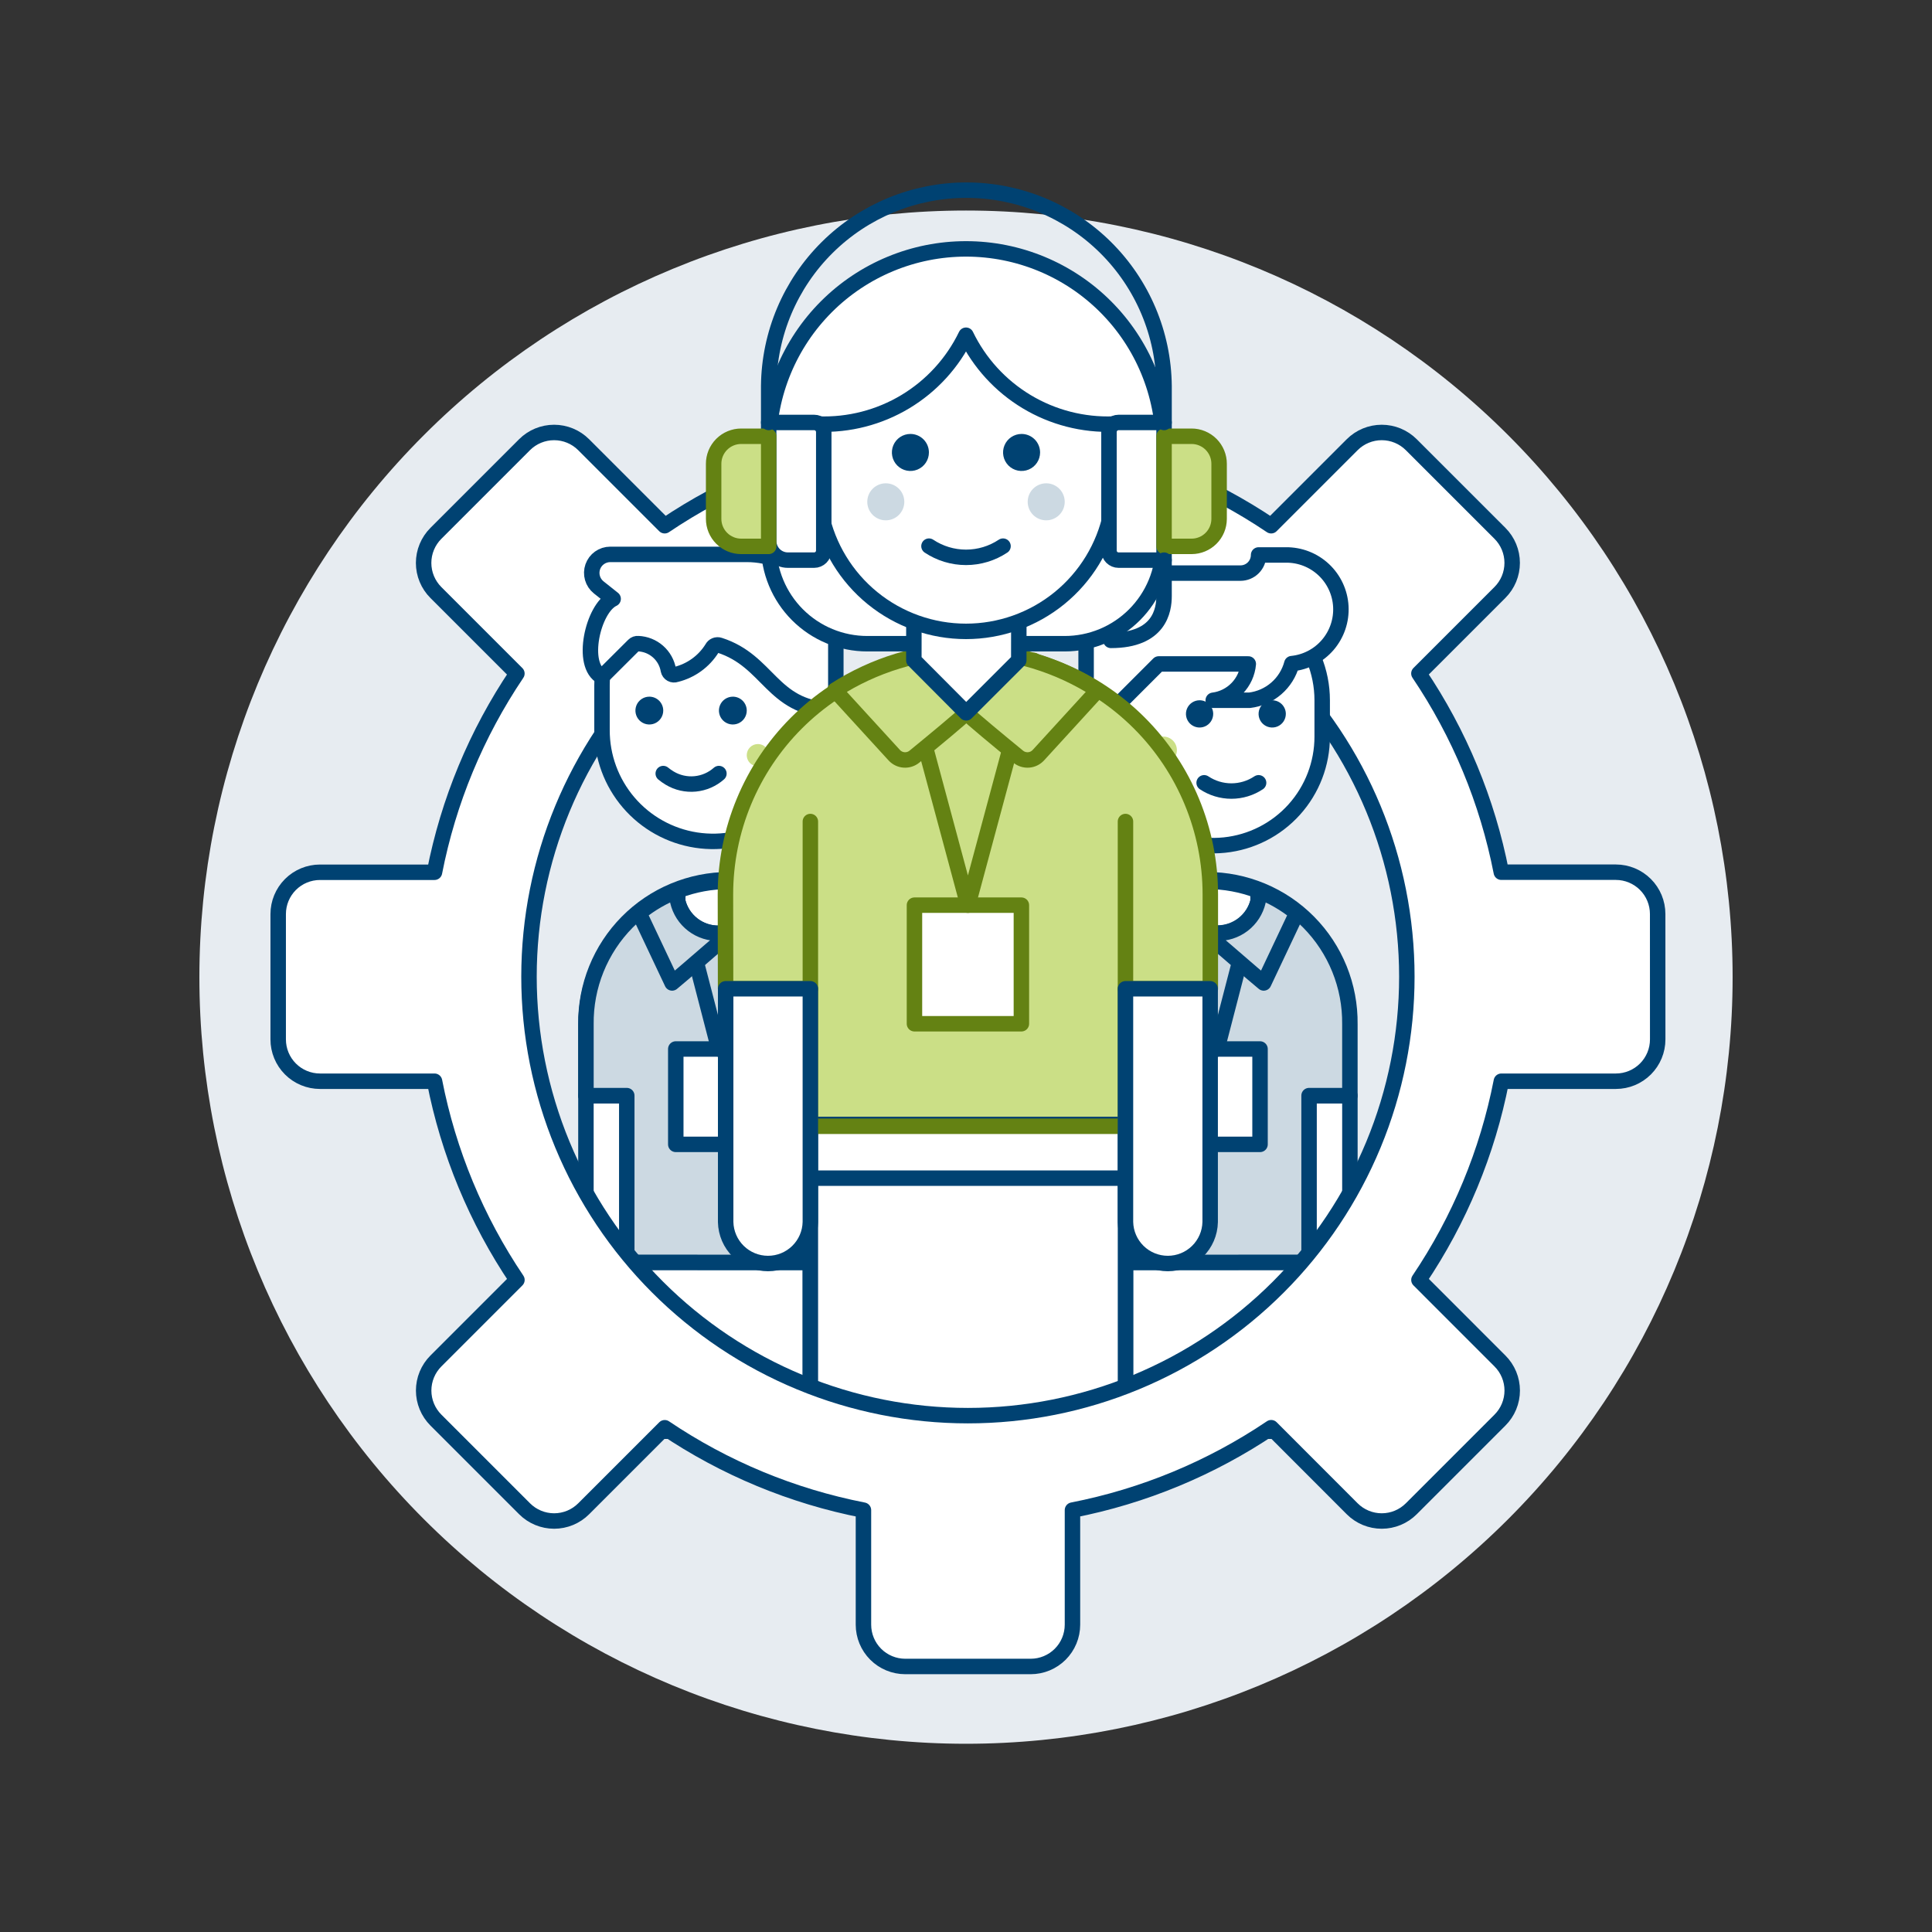 <?xml version="1.0" encoding="UTF-8"?>
<svg xmlns="http://www.w3.org/2000/svg" width="500" height="500" viewBox="0 0 500 500" fill="none">
  <rect x="0" y="0" width="500" height="500" fill="#333333" stroke="none"/>
  <g id="Tech-Support-Team-2--Streamline-Ux">
    <path id="Vector" d="M51.6 252.886C51.6 305.505 72.502 355.969 109.71 393.176C146.917 430.384 197.381 451.286 250 451.286C302.619 451.286 353.082 430.384 390.29 393.176C427.497 355.969 448.4 305.505 448.4 252.886C448.4 200.267 427.497 149.804 390.29 112.596C353.082 75.389 302.619 54.486 250 54.486C197.381 54.486 146.917 75.389 109.71 112.596C72.502 149.804 51.6 200.267 51.6 252.886Z" fill="#E7ECF1"></path>
    <path id="Vector_2" d="M162.207 326.696V283.544H151.643V265.068C151.643 255.262 155.538 245.858 162.471 238.925C169.405 231.991 178.809 228.096 188.614 228.096C198.42 228.096 207.824 231.991 214.757 238.925C221.691 245.858 225.586 255.262 225.586 265.068V283.553H209.714V326.705L162.207 326.696Z" fill="#004272" stroke="#004272" stroke-width="4" stroke-linecap="round" stroke-linejoin="round"></path>
    <path id="Vector_3" d="M162.203 326.697H209.72V370.405H162.203V326.697Z" fill="white" stroke="#004272" stroke-width="4" stroke-linecap="round" stroke-linejoin="round"></path>
    <path id="Vector_4" d="M151.639 283.555H167.486V326.712H151.639V283.555Z" fill="white" stroke="#004272" stroke-width="4" stroke-linecap="round" stroke-linejoin="round"></path>
    <path id="Vector_5" d="M162.208 326.696V283.544H151.643V265.068C151.586 260.177 152.501 255.324 154.333 250.789C156.166 246.254 158.88 242.127 162.318 238.649C165.757 235.17 169.852 232.408 174.365 230.523C178.879 228.639 183.721 227.668 188.612 227.668C193.504 227.668 198.346 228.639 202.86 230.523C207.373 232.408 211.468 235.17 214.906 238.649C218.345 242.127 221.059 246.254 222.892 250.789C224.724 255.324 225.638 260.177 225.582 265.068V283.554H209.71V326.706L162.208 326.696Z" fill="#CCD9E2" stroke="#004272" stroke-width="4" stroke-linecap="round" stroke-linejoin="round"></path>
    <path id="Vector_6" d="M209.734 291.475V267.707" stroke="#004272" stroke-width="4" stroke-linecap="round" stroke-linejoin="round"></path>
    <path id="Vector_7" d="M174.891 271.477H197.151V296.162H174.891V271.477Z" fill="white" stroke="#004272" stroke-width="4" stroke-linecap="round" stroke-linejoin="round"></path>
    <path id="Vector_8" d="M180.203 249.033L186.021 271.477L194.404 237.57" stroke="#004272" stroke-width="4" stroke-linecap="round" stroke-linejoin="round"></path>
    <path id="Vector_9" d="M196.532 233.274V228.949C193.925 228.381 191.264 228.095 188.596 228.096C184.083 228.089 179.608 228.913 175.393 230.526V233.274C175.976 235.636 177.334 237.735 179.25 239.236C181.166 240.736 183.529 241.551 185.962 241.551C188.396 241.551 190.759 240.736 192.675 239.236C194.591 237.735 195.949 235.636 196.532 233.274Z" fill="white" stroke="#004272" stroke-width="4" stroke-linecap="round" stroke-linejoin="round"></path>
    <path id="Vector_10" d="M165.393 236.296C168.407 233.859 171.786 231.912 175.407 230.527V233.275C175.967 235.689 177.351 237.832 179.321 239.335C181.291 240.838 183.724 241.606 186.2 241.509L187.688 242.635C183.01 246.553 177.445 251.498 173.939 254.385L165.393 236.296Z" fill="#CCD9E2" stroke="#004272" stroke-width="4" stroke-linecap="round" stroke-linejoin="round"></path>
    <path id="Vector_11" d="M291.271 326.697H338.788V370.405H291.271V326.697Z" fill="white" stroke="#004272" stroke-width="4" stroke-linecap="round" stroke-linejoin="round"></path>
    <path id="Vector_12" d="M333.506 283.555H349.353V326.712H333.506V283.555Z" fill="white" stroke="#004272" stroke-width="4" stroke-linecap="round" stroke-linejoin="round"></path>
    <path id="Vector_13" d="M338.785 326.696V283.544H349.349V265.068C349.406 260.177 348.492 255.324 346.659 250.789C344.827 246.254 342.113 242.127 338.674 238.649C335.235 235.17 331.141 232.408 326.627 230.523C322.114 228.639 317.271 227.668 312.38 227.668C307.489 227.668 302.646 228.639 298.133 230.523C293.619 232.408 289.525 235.17 286.086 238.649C282.647 242.127 279.933 246.254 278.101 250.789C276.268 255.324 275.354 260.177 275.411 265.068V283.554H291.283V326.706L338.785 326.696Z" fill="#CCD9E2" stroke="#004272" stroke-width="4" stroke-linecap="round" stroke-linejoin="round"></path>
    <path id="Vector_14" d="M291.252 291.475V267.707" stroke="#004272" stroke-width="4" stroke-linecap="round" stroke-linejoin="round"></path>
    <path id="Vector_15" d="M303.836 271.477H326.096V296.162H303.836V271.477Z" fill="white" stroke="#004272" stroke-width="4" stroke-linecap="round" stroke-linejoin="round"></path>
    <path id="Vector_16" d="M323.899 237.029L314.971 271.477L306.604 237.624" stroke="#004272" stroke-width="4" stroke-linecap="round" stroke-linejoin="round"></path>
    <path id="Vector_17" d="M304.455 233.274V228.949C307.062 228.381 309.723 228.095 312.391 228.096C316.904 228.089 321.38 228.913 325.595 230.526V233.274C324.993 235.62 323.627 237.699 321.714 239.184C319.8 240.669 317.447 241.475 315.025 241.475C312.603 241.475 310.25 240.669 308.336 239.184C306.422 237.699 305.057 235.62 304.455 233.274Z" fill="white" stroke="#004272" stroke-width="4" stroke-linecap="round" stroke-linejoin="round"></path>
    <path id="Vector_18" d="M335.6 236.296C332.586 233.859 329.206 231.912 325.586 230.527V233.275C325.026 235.689 323.641 237.832 321.671 239.335C319.701 240.838 317.269 241.606 314.793 241.509L313.305 242.635C317.977 246.553 323.547 251.498 327.049 254.385L335.6 236.296Z" fill="#CCD9E2" stroke="#004272" stroke-width="4" stroke-linecap="round" stroke-linejoin="round"></path>
    <path id="Vector_19" d="M209.721 296.312H291.278V370.405H209.721V296.312Z" fill="white" stroke="#004272" stroke-width="4" stroke-linecap="round" stroke-linejoin="round"></path>
    <path id="Vector_20" d="M209.721 289.006H291.278V304.903H209.721V289.006Z" fill="white" stroke="#004272" stroke-width="4" stroke-linecap="round" stroke-linejoin="round"></path>
    <path id="Vector_21" d="M429.002 236.544C429.001 233.675 427.861 230.924 425.832 228.896C423.804 226.868 421.053 225.727 418.184 225.726H388.538C384.947 207.327 377.694 189.837 367.21 174.296L388.181 153.325C389.186 152.32 389.983 151.128 390.527 149.815C391.071 148.502 391.351 147.095 391.351 145.674C391.351 144.253 391.071 142.846 390.527 141.533C389.983 140.221 389.186 139.028 388.181 138.023L365.241 115.088C363.212 113.061 360.461 111.923 357.593 111.923C354.725 111.923 351.974 113.061 349.945 115.088L328.974 136.059C313.432 125.577 295.942 118.324 277.543 114.731V85.085C277.542 82.217 276.402 79.466 274.374 77.438C272.345 75.409 269.594 74.269 266.726 74.268H234.267C231.399 74.269 228.648 75.409 226.62 77.438C224.591 79.466 223.451 82.217 223.45 85.085V114.731C205.051 118.324 187.561 125.577 172.019 136.059L151.049 115.088C149.019 113.061 146.268 111.923 143.4 111.923C140.532 111.923 137.781 113.061 135.752 115.088L112.802 138.038C111.797 139.043 111 140.236 110.456 141.548C109.912 142.861 109.632 144.268 109.632 145.689C109.632 147.11 109.912 148.517 110.456 149.83C111 151.143 111.797 152.335 112.802 153.34L133.773 174.311C123.29 189.852 116.037 207.342 112.445 225.741H82.814C79.945 225.741 77.193 226.881 75.165 228.909C73.136 230.938 71.996 233.69 71.996 236.559V268.997C71.995 270.418 72.275 271.825 72.818 273.138C73.362 274.452 74.158 275.645 75.163 276.65C76.167 277.655 77.36 278.452 78.673 278.996C79.986 279.54 81.393 279.82 82.814 279.82H112.455C116.046 298.218 123.299 315.706 133.783 331.245L112.812 352.221C111.807 353.225 111.01 354.417 110.466 355.73C109.922 357.042 109.642 358.449 109.642 359.869C109.642 361.29 109.922 362.697 110.466 364.009C111.01 365.321 111.807 366.513 112.812 367.518L135.762 390.468C136.766 391.472 137.958 392.27 139.271 392.813C140.583 393.357 141.99 393.637 143.41 393.637C144.831 393.637 146.237 393.357 147.55 392.813C148.862 392.27 150.054 391.472 151.058 390.468L172.029 369.497C187.571 379.979 205.061 387.232 223.46 390.825V420.466C223.46 423.335 224.599 426.086 226.628 428.115C228.657 430.144 231.408 431.283 234.277 431.283H266.736C268.156 431.283 269.563 431.004 270.875 430.46C272.188 429.916 273.38 429.12 274.385 428.115C275.389 427.11 276.186 425.918 276.73 424.605C277.274 423.293 277.553 421.886 277.553 420.466V390.815C295.952 387.222 313.442 379.969 328.984 369.487L349.945 390.468C350.949 391.472 352.141 392.27 353.453 392.813C354.766 393.357 356.172 393.637 357.593 393.637C359.013 393.637 360.42 393.357 361.732 392.813C363.045 392.27 364.237 391.472 365.241 390.468L388.191 367.518C389.196 366.513 389.993 365.321 390.537 364.009C391.081 362.697 391.361 361.29 391.361 359.869C391.361 358.449 391.081 357.042 390.537 355.73C389.993 354.417 389.196 353.225 388.191 352.221L367.22 331.245C377.704 315.706 384.957 298.218 388.548 279.82H418.194C421.064 279.819 423.815 278.678 425.844 276.648C427.872 274.619 429.012 271.867 429.012 268.997L429.002 236.544ZM250.497 366.367C228.032 366.367 206.072 359.706 187.394 347.225C168.715 334.745 154.157 317.006 145.56 296.252C136.962 275.498 134.712 252.66 139.094 230.627C143.476 208.595 154.293 188.356 170.177 172.47C186.061 156.585 206.299 145.766 228.331 141.383C250.364 136.999 273.201 139.247 293.956 147.842C314.711 156.438 332.451 170.994 344.933 189.672C357.415 208.349 364.079 230.309 364.081 252.773C364.082 267.69 361.145 282.461 355.437 296.243C349.73 310.025 341.363 322.547 330.816 333.095C320.269 343.644 307.747 352.011 293.966 357.72C280.184 363.429 265.413 366.367 250.497 366.367Z" fill="white"></path>
    <path id="Vector_22" d="M136.902 252.774C136.902 267.691 139.841 282.462 145.549 296.244C151.258 310.026 159.625 322.548 170.173 333.097C180.721 343.645 193.244 352.012 207.026 357.721C220.808 363.429 235.579 366.368 250.496 366.368C265.414 366.368 280.185 363.429 293.967 357.721C307.749 352.012 320.271 343.645 330.819 333.097C341.367 322.548 349.735 310.026 355.443 296.244C361.152 282.462 364.09 267.691 364.09 252.774C364.09 222.647 352.122 193.754 330.819 172.451C309.516 151.148 280.623 139.18 250.496 139.18C220.369 139.18 191.476 151.148 170.173 172.451C148.87 193.754 136.902 222.647 136.902 252.774Z" stroke="#004272" stroke-width="4" stroke-linecap="round" stroke-linejoin="round"></path>
    <path id="Vector_23" d="M429.002 236.544C429.001 233.675 427.861 230.924 425.832 228.896C423.804 226.868 421.053 225.727 418.184 225.726H388.538C384.947 207.327 377.694 189.837 367.21 174.296L388.181 153.325C389.186 152.32 389.983 151.128 390.527 149.815C391.071 148.502 391.351 147.095 391.351 145.674C391.351 144.253 391.071 142.846 390.527 141.533C389.983 140.221 389.186 139.028 388.181 138.023L365.241 115.088C363.212 113.061 360.461 111.923 357.593 111.923C354.725 111.923 351.974 113.061 349.945 115.088L328.974 136.059C313.432 125.577 295.942 118.324 277.543 114.731V85.085C277.542 82.217 276.402 79.466 274.374 77.438C272.345 75.409 269.594 74.269 266.726 74.268H234.267C231.399 74.269 228.648 75.409 226.62 77.438C224.591 79.466 223.451 82.217 223.45 85.085V114.731C205.051 118.324 187.561 125.577 172.019 136.059L151.049 115.088C149.019 113.061 146.268 111.923 143.4 111.923C140.532 111.923 137.781 113.061 135.752 115.088L112.802 138.038C111.797 139.043 111 140.236 110.456 141.548C109.912 142.861 109.632 144.268 109.632 145.689C109.632 147.11 109.912 148.517 110.456 149.83C111 151.143 111.797 152.335 112.802 153.34L133.773 174.311C123.29 189.852 116.037 207.342 112.445 225.741H82.814C79.945 225.741 77.193 226.881 75.165 228.909C73.136 230.938 71.996 233.69 71.996 236.559V268.997C71.995 270.418 72.275 271.825 72.818 273.138C73.362 274.452 74.158 275.645 75.163 276.65C76.167 277.655 77.36 278.452 78.673 278.996C79.986 279.54 81.393 279.82 82.814 279.82H112.455C116.046 298.218 123.299 315.706 133.783 331.245L112.812 352.221C111.807 353.225 111.01 354.417 110.466 355.73C109.922 357.042 109.642 358.449 109.642 359.869C109.642 361.29 109.922 362.697 110.466 364.009C111.01 365.321 111.807 366.513 112.812 367.518L135.762 390.468C136.766 391.472 137.958 392.27 139.271 392.813C140.583 393.357 141.99 393.637 143.41 393.637C144.831 393.637 146.237 393.357 147.55 392.813C148.862 392.27 150.054 391.472 151.058 390.468L172.029 369.497C187.571 379.979 205.061 387.232 223.46 390.825V420.466C223.46 423.335 224.599 426.086 226.628 428.115C228.657 430.144 231.408 431.283 234.277 431.283H266.736C268.156 431.283 269.563 431.004 270.875 430.46C272.188 429.916 273.38 429.12 274.385 428.115C275.389 427.11 276.186 425.918 276.73 424.605C277.274 423.293 277.553 421.886 277.553 420.466V390.815C295.952 387.222 313.442 379.969 328.984 369.487L349.945 390.468C350.949 391.472 352.141 392.27 353.453 392.813C354.766 393.357 356.172 393.637 357.593 393.637C359.013 393.637 360.42 393.357 361.732 392.813C363.045 392.27 364.237 391.472 365.241 390.468L388.191 367.518C389.196 366.513 389.993 365.321 390.537 364.009C391.081 362.697 391.361 361.29 391.361 359.869C391.361 358.449 391.081 357.042 390.537 355.73C389.993 354.417 389.196 353.225 388.191 352.221L367.22 331.245C377.704 315.706 384.957 298.218 388.548 279.82H418.194C421.064 279.819 423.815 278.678 425.844 276.648C427.872 274.619 429.012 271.867 429.012 268.997L429.002 236.544Z" stroke="#004272" stroke-width="4" stroke-linecap="round" stroke-linejoin="round"></path>
    <path id="Vector_24" d="M184.617 148.598C188.401 148.598 192.148 149.343 195.644 150.791C199.14 152.24 202.316 154.362 204.992 157.038C207.667 159.714 209.79 162.891 211.237 166.388C212.685 169.884 213.43 173.631 213.429 177.415V183.179C221.658 183.179 221.092 197.588 211.991 197.588H211.966C209.914 204.15 205.577 209.76 199.742 213.398C193.907 217.036 186.961 218.462 180.165 217.416C173.369 216.37 167.173 212.921 162.702 207.697C158.232 202.473 155.782 195.818 155.799 188.942V177.415C155.799 173.631 156.544 169.884 157.993 166.387C159.441 162.891 161.563 159.714 164.239 157.038C166.915 154.362 170.092 152.239 173.588 150.791C177.085 149.343 180.832 148.598 184.617 148.598Z" fill="white" stroke="#004272" stroke-width="4" stroke-linecap="round" stroke-linejoin="round"></path>
    <path id="Vector_25" d="M189.658 180.297C188.945 180.297 188.249 180.508 187.657 180.904C187.065 181.299 186.603 181.862 186.331 182.52C186.058 183.178 185.987 183.902 186.126 184.6C186.265 185.299 186.608 185.94 187.111 186.444C187.615 186.948 188.257 187.291 188.955 187.43C189.654 187.569 190.378 187.497 191.036 187.225C191.694 186.952 192.256 186.491 192.652 185.898C193.047 185.306 193.259 184.61 193.259 183.898C193.259 182.943 192.879 182.027 192.204 181.352C191.529 180.676 190.613 180.297 189.658 180.297Z" fill="#004272"></path>
    <path id="Vector_26" d="M168.046 180.297C167.334 180.297 166.638 180.508 166.046 180.904C165.454 181.299 164.992 181.862 164.719 182.52C164.447 183.178 164.376 183.902 164.515 184.6C164.653 185.299 164.996 185.94 165.5 186.444C166.004 186.948 166.645 187.291 167.344 187.43C168.042 187.569 168.766 187.497 169.424 187.225C170.082 186.952 170.645 186.491 171.04 185.898C171.436 185.306 171.647 184.61 171.647 183.898C171.647 182.943 171.268 182.027 170.593 181.352C169.917 180.676 169.001 180.297 168.046 180.297Z" fill="#004272"></path>
    <path id="Vector_27" d="M193.258 195.44C193.258 196.01 193.427 196.567 193.743 197.041C194.06 197.515 194.51 197.885 195.037 198.103C195.563 198.321 196.143 198.378 196.702 198.267C197.261 198.156 197.774 197.881 198.177 197.478C198.58 197.075 198.855 196.562 198.966 196.003C199.077 195.444 199.02 194.864 198.802 194.338C198.584 193.811 198.215 193.361 197.741 193.044C197.267 192.728 196.71 192.559 196.14 192.559C195.375 192.559 194.642 192.862 194.102 193.403C193.561 193.943 193.258 194.676 193.258 195.44Z" fill="#CBDF86"></path>
    <path id="Vector_28" d="M186.055 200.197C184.337 201.72 182.178 202.657 179.891 202.871C177.605 203.085 175.309 202.565 173.338 201.388C172.744 201.036 172.178 200.638 171.646 200.197" stroke="#004272" stroke-width="4" stroke-linecap="round" stroke-linejoin="round"></path>
    <path id="Vector_29" d="M155.8 175.154C150.037 172.272 153.449 157.407 158.682 154.982L154.937 152.006C154.164 151.386 153.601 150.542 153.328 149.59C153.054 148.637 153.082 147.623 153.408 146.688C153.735 145.752 154.343 144.941 155.15 144.365C155.957 143.79 156.922 143.479 157.913 143.475H193.258C199.373 143.475 205.237 145.904 209.56 150.227C213.883 154.55 216.312 160.414 216.312 166.529V182.321C216.309 182.517 216.266 182.71 216.187 182.89C216.109 183.069 215.995 183.231 215.854 183.367C215.712 183.502 215.546 183.608 215.363 183.679C215.18 183.75 214.985 183.784 214.79 183.78C199.642 183.031 198.972 171.092 186.22 166.985C185.857 166.861 185.461 166.873 185.106 167.019C184.751 167.165 184.461 167.435 184.291 167.779C182.184 171.166 178.835 173.594 174.961 174.544C174.759 174.62 174.543 174.652 174.328 174.636C174.113 174.621 173.904 174.559 173.716 174.454C173.527 174.35 173.363 174.206 173.236 174.032C173.108 173.859 173.02 173.659 172.977 173.448C172.66 171.577 171.709 169.873 170.284 168.621C168.859 167.369 167.046 166.646 165.15 166.573C164.938 166.552 164.725 166.578 164.525 166.65C164.325 166.722 164.143 166.838 163.994 166.99L155.8 175.154Z" fill="white"></path>
    <path id="Vector_30" d="M155.8 175.154C150.037 172.272 153.449 157.407 158.682 154.982L154.937 152.006C154.164 151.386 153.601 150.542 153.328 149.59C153.054 148.637 153.082 147.623 153.408 146.688C153.735 145.752 154.343 144.941 155.15 144.365C155.957 143.79 156.922 143.479 157.913 143.475H193.258C199.373 143.475 205.237 145.904 209.56 150.227C213.883 154.55 216.312 160.414 216.312 166.529V182.321C216.309 182.517 216.266 182.71 216.187 182.89C216.109 183.069 215.995 183.231 215.854 183.367C215.712 183.502 215.546 183.608 215.363 183.679C215.18 183.75 214.985 183.784 214.79 183.78C199.642 183.031 198.972 171.092 186.22 166.985C185.857 166.861 185.461 166.873 185.106 167.019C184.751 167.165 184.461 167.435 184.291 167.779C182.184 171.166 178.835 173.594 174.961 174.544C174.759 174.62 174.543 174.652 174.328 174.636C174.113 174.621 173.904 174.559 173.716 174.454C173.527 174.35 173.363 174.206 173.236 174.032C173.108 173.859 173.02 173.659 172.977 173.448C172.66 171.577 171.709 169.873 170.284 168.621C168.859 167.369 167.046 166.646 165.15 166.573C164.938 166.552 164.725 166.578 164.525 166.65C164.325 166.722 164.143 166.838 163.994 166.99L155.8 175.154Z" stroke="#004272" stroke-width="4" stroke-linecap="round" stroke-linejoin="round"></path>
    <path id="Vector_31" d="M313.984 153.037C306.507 153.037 299.336 156.007 294.049 161.295C288.762 166.582 285.792 173.753 285.792 181.23V184.989C284.407 185.231 283.158 185.972 282.282 187.071C281.405 188.171 280.962 189.553 281.035 190.957C281.108 192.361 281.693 193.69 282.679 194.692C283.665 195.695 284.984 196.301 286.387 196.397C287.808 203.231 291.712 209.294 297.346 213.415C302.979 217.535 309.941 219.419 316.884 218.702C323.826 217.986 330.256 214.72 334.929 209.536C339.603 204.352 342.187 197.618 342.182 190.639V181.23C342.182 177.527 341.453 173.861 340.035 170.44C338.618 167.019 336.541 163.911 333.923 161.293C331.304 158.675 328.196 156.598 324.775 155.182C321.354 153.765 317.687 153.036 313.984 153.037Z" fill="white" stroke="#004272" stroke-width="4" stroke-linecap="round" stroke-linejoin="round"></path>
    <path id="Vector_32" d="M310.453 181.23C309.755 181.229 309.073 181.436 308.492 181.823C307.912 182.21 307.459 182.761 307.191 183.405C306.924 184.05 306.853 184.759 306.989 185.444C307.125 186.128 307.461 186.757 307.955 187.251C308.448 187.744 309.077 188.08 309.762 188.216C310.446 188.352 311.156 188.282 311.8 188.014C312.445 187.747 312.996 187.294 313.383 186.713C313.77 186.132 313.976 185.45 313.975 184.752C313.975 183.818 313.604 182.922 312.944 182.262C312.283 181.601 311.387 181.23 310.453 181.23Z" fill="#004272"></path>
    <path id="Vector_33" d="M329.245 181.23C328.548 181.23 327.866 181.437 327.286 181.825C326.706 182.213 326.254 182.764 325.987 183.409C325.72 184.053 325.65 184.763 325.787 185.447C325.923 186.131 326.26 186.759 326.753 187.252C327.247 187.745 327.876 188.081 328.56 188.216C329.245 188.352 329.954 188.281 330.598 188.014C331.243 187.746 331.793 187.293 332.18 186.713C332.567 186.132 332.773 185.45 332.772 184.752C332.772 184.289 332.681 183.831 332.503 183.403C332.326 182.976 332.066 182.587 331.739 182.26C331.411 181.933 331.022 181.674 330.594 181.497C330.167 181.32 329.708 181.23 329.245 181.23Z" fill="#004272"></path>
    <path id="Vector_34" d="M297.527 194.15C297.527 194.613 297.619 195.071 297.796 195.499C297.973 195.927 298.233 196.316 298.56 196.643C298.888 196.971 299.276 197.231 299.704 197.408C300.132 197.585 300.591 197.676 301.054 197.676C301.517 197.676 301.976 197.585 302.403 197.408C302.831 197.231 303.22 196.971 303.548 196.643C303.875 196.316 304.135 195.927 304.312 195.499C304.489 195.071 304.58 194.613 304.58 194.15C304.58 193.686 304.489 193.228 304.312 192.8C304.135 192.372 303.875 191.983 303.548 191.656C303.22 191.328 302.831 191.069 302.403 190.891C301.976 190.714 301.517 190.623 301.054 190.623C300.591 190.623 300.132 190.714 299.704 190.891C299.276 191.069 298.888 191.328 298.56 191.656C298.233 191.983 297.973 192.372 297.796 192.8C297.619 193.228 297.527 193.686 297.527 194.15Z" fill="#CBDF86"></path>
    <path id="Vector_35" d="M311.629 202.588C313.716 203.98 316.168 204.724 318.677 204.724C321.186 204.724 323.638 203.98 325.725 202.588" stroke="#004272" stroke-width="4" stroke-linecap="round" stroke-linejoin="round"></path>
    <path id="Vector_36" d="M299.877 148.319H321.022C321.639 148.32 322.25 148.199 322.821 147.963C323.391 147.727 323.91 147.381 324.346 146.945C324.783 146.509 325.13 145.991 325.366 145.421C325.602 144.85 325.724 144.239 325.724 143.622H332.772C336.404 143.581 339.911 144.943 342.563 147.425C345.215 149.907 346.807 153.316 347.006 156.943C347.206 160.569 345.998 164.133 343.634 166.891C341.271 169.648 337.934 171.387 334.32 171.745C333.655 174.24 332.256 176.477 330.305 178.168C328.355 179.858 325.941 180.925 323.378 181.229H313.984C316.341 180.932 318.526 179.838 320.176 178.128C321.826 176.418 322.842 174.196 323.056 171.83H299.877L285.781 185.926H281.084V167.132C281.081 164.663 281.566 162.217 282.509 159.934C283.452 157.652 284.836 155.578 286.581 153.831C288.327 152.083 290.399 150.697 292.681 149.752C294.962 148.806 297.408 148.319 299.877 148.319Z" fill="white"></path>
    <path id="Vector_37" d="M299.877 148.319H321.022C321.639 148.32 322.25 148.199 322.821 147.963C323.391 147.727 323.91 147.381 324.346 146.945C324.783 146.509 325.13 145.991 325.366 145.421C325.602 144.85 325.724 144.239 325.724 143.622H332.772C336.404 143.581 339.911 144.943 342.563 147.425C345.215 149.907 346.807 153.316 347.006 156.943C347.206 160.569 345.998 164.133 343.634 166.891C341.271 169.648 337.934 171.387 334.32 171.745C333.655 174.24 332.256 176.477 330.305 178.168C328.355 179.858 325.941 180.925 323.378 181.229H313.984C316.341 180.932 318.526 179.838 320.176 178.128C321.826 176.418 322.842 174.196 323.056 171.83H299.877L285.781 185.926H281.084V167.132C281.081 164.663 281.566 162.217 282.509 159.934C283.452 157.652 284.836 155.578 286.581 153.831C288.327 152.083 290.399 150.697 292.681 149.752C294.962 148.806 297.408 148.319 299.877 148.319Z" stroke="#004272" stroke-width="4" stroke-linecap="round" stroke-linejoin="round"></path>
    <path id="Vector_38" d="M313.23 255.897V243.577V231.484C313.23 214.843 306.62 198.884 294.853 187.118C283.086 175.351 267.127 168.74 250.486 168.74C233.845 168.74 217.886 175.351 206.119 187.118C194.353 198.884 187.742 214.843 187.742 231.484L187.782 255.897H209.7V289.005H291.272V255.897H313.23Z" fill="#CBDF86"></path>
    <path id="Vector_39" d="M313.23 255.897V243.577V231.484C313.23 214.843 306.62 198.884 294.853 187.118C283.086 175.351 267.127 168.74 250.486 168.74C233.845 168.74 217.886 175.351 206.119 187.118C194.353 198.884 187.742 214.843 187.742 231.484L187.782 255.897H209.7V291.475H291.272V255.897H313.23Z" stroke="#648213" stroke-width="4" stroke-linecap="round" stroke-linejoin="round"></path>
    <g id="Vector_40">
      <path d="M291.271 255.897V212.611Z" fill="#648213"></path>
      <path d="M291.271 255.897V212.611" stroke="#648213" stroke-width="4" stroke-linecap="round" stroke-linejoin="round"></path>
    </g>
    <path id="Vector_41" d="M209.721 255.897V212.611" stroke="#648213" stroke-width="4" stroke-linecap="round" stroke-linejoin="round"></path>
    <path id="Vector_42" d="M236.662 234.258H264.334V264.945H236.662V234.258Z" fill="white" stroke="#648213" stroke-width="4" stroke-linecap="round" stroke-linejoin="round"></path>
    <path id="Vector_43" d="M233.453 170.908L250.496 234.257L267.538 170.908" stroke="#648213" stroke-width="4" stroke-linecap="round" stroke-linejoin="round"></path>
    <path id="Vector_44" d="M236.648 195.821C241.052 192.215 249.216 185.495 250.04 184.488V168.273C237.97 168.506 226.204 172.093 216.059 178.635L231.43 195.439C232.085 196.158 232.992 196.599 233.963 196.67C234.933 196.741 235.894 196.437 236.648 195.821Z" fill="#CBDF86" stroke="#648213" stroke-width="4" stroke-linecap="round" stroke-linejoin="round"></path>
    <path id="Vector_45" d="M263.505 195.821C259.101 192.215 250.942 185.495 250.113 184.488V168.273C262.184 168.506 273.952 172.093 284.099 178.635L268.728 195.439C268.071 196.159 267.164 196.599 266.193 196.67C265.221 196.741 264.26 196.437 263.505 195.821Z" fill="#CBDF86" stroke="#648213" stroke-width="4" stroke-linecap="round" stroke-linejoin="round"></path>
    <path id="Vector_46" d="M301.088 115.5C301.088 101.951 295.706 88.956 286.125 79.375C276.544 69.795 263.549 64.412 250 64.412C236.451 64.412 223.456 69.795 213.875 79.375C204.295 88.956 198.912 101.951 198.912 115.5V141.049C198.912 144.404 199.573 147.725 200.857 150.824C202.14 153.923 204.022 156.739 206.394 159.111C208.766 161.483 211.582 163.365 214.681 164.649C217.78 165.932 221.102 166.593 224.456 166.593H275.544C278.899 166.593 282.22 165.932 285.319 164.649C288.419 163.365 291.234 161.483 293.606 159.111C295.978 156.739 297.86 153.923 299.144 150.824C300.427 147.725 301.088 144.404 301.088 141.049V115.5Z" fill="white"></path>
    <path id="Vector_47" d="M301.088 115.5C301.088 101.951 295.706 88.956 286.125 79.375C276.544 69.795 263.549 64.412 250 64.412C236.451 64.412 223.456 69.795 213.875 79.375C204.295 88.956 198.912 101.951 198.912 115.5V141.049C198.912 144.404 199.573 147.725 200.857 150.824C202.14 153.923 204.022 156.739 206.394 159.111C208.766 161.483 211.582 163.365 214.681 164.649C217.78 165.932 221.102 166.593 224.456 166.593H275.544C278.899 166.593 282.22 165.932 285.319 164.649C288.419 163.365 291.234 161.483 293.606 159.111C295.978 156.739 297.86 153.923 299.144 150.824C300.427 147.725 301.088 144.404 301.088 141.049V115.5Z" stroke="#004272" stroke-width="4"></path>
    <path id="Vector_48" d="M263.66 170.887L250.05 184.488L236.504 170.887L236.534 141.281H263.69L263.66 170.887Z" fill="white" stroke="#004272" stroke-width="4" stroke-linecap="round" stroke-linejoin="round"></path>
    <path id="Vector_49" d="M288.32 117.419V112.305C288.32 111.447 288.29 110.589 288.231 109.745C280.313 110.045 272.48 108.03 265.69 103.947C258.9 99.864 253.447 93.89 249.999 86.756C246.551 93.89 241.099 99.864 234.309 103.947C227.518 108.03 219.685 110.045 211.768 109.745C211.708 110.589 211.678 111.447 211.678 112.305V117.419C209.816 117.767 208.142 118.779 206.97 120.268C205.797 121.757 205.205 123.62 205.303 125.513C205.402 127.405 206.184 129.198 207.504 130.557C208.824 131.916 210.593 132.75 212.482 132.904C214.281 141.523 218.993 149.26 225.825 154.814C232.658 160.367 241.194 163.399 249.999 163.399C258.804 163.399 267.341 160.367 274.173 154.814C281.006 149.26 285.718 141.523 287.517 132.904C289.405 132.75 291.174 131.916 292.495 130.557C293.815 129.198 294.597 127.405 294.695 125.513C294.793 123.62 294.201 121.757 293.029 120.268C291.856 118.779 290.183 117.767 288.32 117.419Z" fill="white" stroke="#004272" stroke-width="4" stroke-linecap="round" stroke-linejoin="round"></path>
    <path id="Vector_50" d="M235.617 112.305C234.669 112.304 233.742 112.584 232.953 113.11C232.165 113.636 231.55 114.384 231.186 115.259C230.823 116.134 230.727 117.098 230.912 118.028C231.096 118.958 231.552 119.812 232.222 120.482C232.892 121.153 233.746 121.61 234.675 121.795C235.605 121.98 236.568 121.886 237.444 121.523C238.32 121.161 239.068 120.547 239.595 119.759C240.122 118.97 240.403 118.044 240.403 117.096C240.403 115.826 239.899 114.608 239.001 113.71C238.104 112.811 236.887 112.306 235.617 112.305Z" fill="#004272"></path>
    <path id="Vector_51" d="M264.383 112.305C263.436 112.305 262.509 112.586 261.721 113.112C260.933 113.639 260.319 114.387 259.957 115.262C259.594 116.138 259.499 117.101 259.684 118.031C259.869 118.96 260.325 119.814 260.995 120.484C261.665 121.154 262.519 121.61 263.448 121.795C264.378 121.98 265.341 121.885 266.217 121.523C267.092 121.16 267.841 120.546 268.367 119.758C268.894 118.97 269.175 118.044 269.175 117.096C269.175 115.825 268.67 114.607 267.771 113.708C266.873 112.809 265.654 112.305 264.383 112.305Z" fill="#004272"></path>
    <path id="Vector_52" d="M224.451 129.869C224.451 131.14 224.956 132.359 225.855 133.257C226.753 134.156 227.972 134.661 229.243 134.661C230.513 134.661 231.732 134.156 232.631 133.257C233.529 132.359 234.034 131.14 234.034 129.869C234.034 128.599 233.529 127.38 232.631 126.481C231.732 125.583 230.513 125.078 229.243 125.078C227.972 125.078 226.753 125.583 225.855 126.481C224.956 127.38 224.451 128.599 224.451 129.869Z" fill="#CCD9E2"></path>
    <path id="Vector_53" d="M265.967 129.869C265.967 130.499 266.091 131.122 266.332 131.703C266.572 132.284 266.925 132.813 267.37 133.257C267.815 133.702 268.343 134.055 268.925 134.296C269.506 134.537 270.129 134.661 270.758 134.661C271.387 134.661 272.01 134.537 272.592 134.296C273.173 134.055 273.701 133.702 274.146 133.257C274.591 132.813 274.944 132.284 275.185 131.703C275.426 131.122 275.549 130.499 275.549 129.869C275.549 129.24 275.426 128.617 275.185 128.036C274.944 127.455 274.591 126.926 274.146 126.481C273.701 126.037 273.173 125.684 272.592 125.443C272.01 125.202 271.387 125.078 270.758 125.078C270.129 125.078 269.506 125.202 268.925 125.443C268.343 125.684 267.815 126.037 267.37 126.481C266.925 126.926 266.572 127.455 266.332 128.036C266.091 128.617 265.967 129.24 265.967 129.869Z" fill="#CCD9E2"></path>
    <path id="Vector_54" d="M240.418 141.342C243.256 143.232 246.591 144.24 250.001 144.24C253.411 144.24 256.745 143.232 259.583 141.342" stroke="#004272" stroke-width="4" stroke-linecap="round" stroke-linejoin="round"></path>
    <path id="Vector_55" d="M209.719 316.27C209.658 319.136 208.477 321.864 206.428 323.869C204.379 325.875 201.627 326.998 198.76 326.998C195.893 326.998 193.14 325.875 191.092 323.869C189.043 321.864 187.862 319.136 187.801 316.27V255.896H209.719V316.27Z" fill="white" stroke="#004272" stroke-width="4" stroke-linecap="round" stroke-linejoin="round"></path>
    <path id="Vector_56" d="M313.19 316.27C313.129 319.136 311.947 321.864 309.899 323.869C307.85 325.875 305.097 326.998 302.231 326.998C299.364 326.998 296.611 325.875 294.562 323.869C292.514 321.864 291.332 319.136 291.271 316.27V255.896H313.19V316.27Z" fill="white" stroke="#004272" stroke-width="4" stroke-linecap="round" stroke-linejoin="round"></path>
    <path id="Vector_57" d="M198.938 140.002C198.938 141.317 199.46 142.579 200.39 143.509C201.32 144.439 202.582 144.962 203.898 144.962H210.708C211.365 144.962 211.996 144.7 212.461 144.235C212.926 143.77 213.188 143.139 213.188 142.482V111.814C213.188 111.488 213.123 111.166 212.999 110.865C212.874 110.564 212.692 110.291 212.461 110.06C212.231 109.83 211.958 109.647 211.657 109.523C211.356 109.398 211.033 109.334 210.708 109.334H198.938V140.002Z" fill="white" stroke="#004272" stroke-width="4" stroke-linecap="round" stroke-linejoin="round"></path>
    <path id="Vector_58" d="M184.688 134.273C184.688 136.163 185.438 137.976 186.775 139.313C188.112 140.65 189.925 141.401 191.815 141.401H198.938V112.9H191.815C190.877 112.9 189.949 113.085 189.083 113.445C188.217 113.804 187.43 114.331 186.768 114.995C186.106 115.659 185.581 116.447 185.224 117.314C184.867 118.181 184.685 119.11 184.688 120.048V134.273Z" fill="#CBDF86" stroke="#648213" stroke-width="4" stroke-linecap="round" stroke-linejoin="round"></path>
    <path id="Vector_59" d="M301.257 144.962H289.482C288.824 144.962 288.193 144.7 287.728 144.235C287.263 143.77 287.002 143.139 287.002 142.482V111.814C287.002 111.488 287.066 111.166 287.191 110.865C287.315 110.564 287.498 110.291 287.728 110.06C287.959 109.83 288.232 109.647 288.533 109.523C288.834 109.398 289.156 109.334 289.482 109.334H301.257V144.962Z" fill="white" stroke="#004272" stroke-width="4" stroke-linecap="round" stroke-linejoin="round"></path>
    <path id="Vector_60" d="M308.378 141.401H301.256V112.9H308.378C309.316 112.9 310.245 113.085 311.111 113.445C311.977 113.804 312.763 114.331 313.425 114.995C314.087 115.659 314.612 116.447 314.969 117.314C315.326 118.181 315.509 119.11 315.506 120.048V134.298C315.499 136.184 314.746 137.99 313.41 139.322C312.074 140.653 310.264 141.401 308.378 141.401Z" fill="#CBDF86" stroke="#648213" stroke-width="4" stroke-linecap="round" stroke-linejoin="round"></path>
    <path id="Vector_61" d="M287.498 165.73C300.121 165.73 301.257 157.884 301.257 154.258V144.963" stroke="#004272" stroke-width="4" stroke-linecap="round" stroke-linejoin="round"></path>
    <path id="Vector_62" d="M198.938 109.335V99.871C199.07 86.39 204.519 73.506 214.099 64.02C223.679 54.534 236.616 49.213 250.097 49.213C263.579 49.213 276.516 54.534 286.096 64.02C295.676 73.506 301.125 86.39 301.257 99.871V109.335" stroke="#004272" stroke-width="4" stroke-linecap="round" stroke-linejoin="round"></path>
  </g>
</svg>
